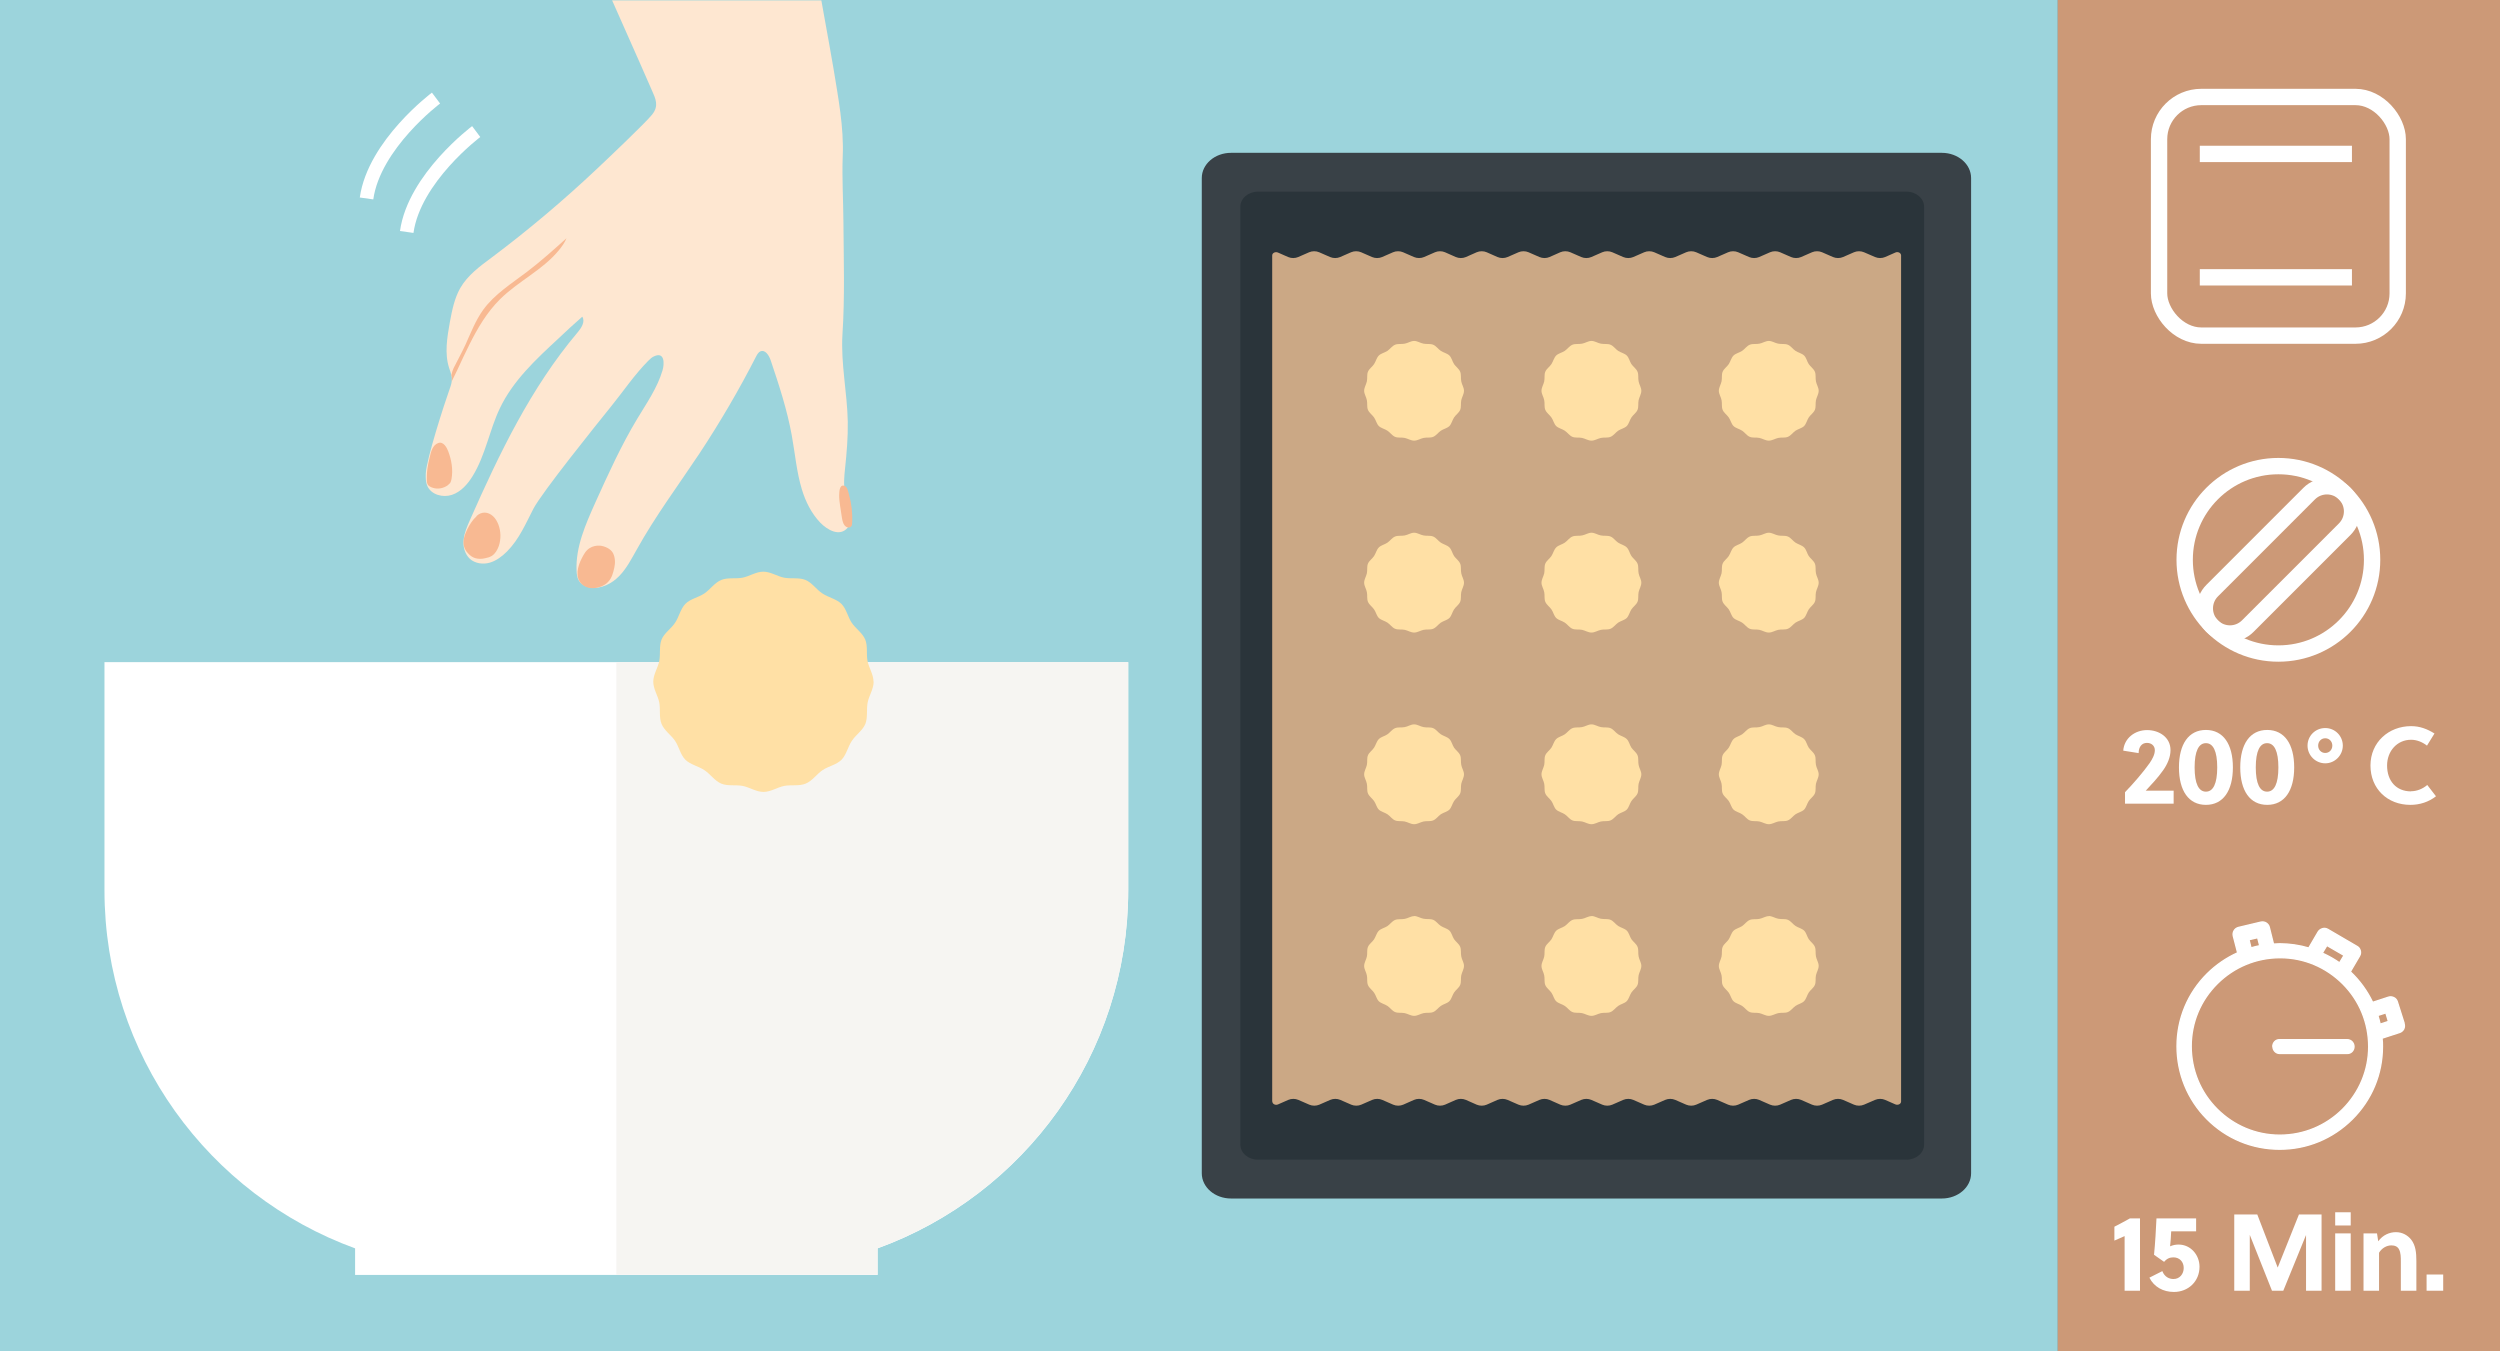 <?xml version="1.0" encoding="UTF-8"?> <svg xmlns="http://www.w3.org/2000/svg" id="Ebene_1" viewBox="0 0 183.54 99.21"><rect x="0" y="0" width="183.54" height="99.21" fill="#808080" stroke="none"/><defs><style> .cls-1 { fill: #ffe0a5; } .cls-2 { fill: #c97; } .cls-3 { fill: #9cd4dc; } .cls-4 { fill: #fff; } .cls-5 { fill: #f6f5f2; } .cls-6 { fill: #394147; } .cls-7 { fill: #cba885; } .cls-8 { fill: #2a343a; } .cls-9, .cls-10, .cls-11 { fill: none; stroke: #fff; } .cls-10 { stroke-width: 1.2px; } .cls-11 { stroke-miterlimit: 10; stroke-width: .1px; } .cls-12 { fill: #fee7d1; } .cls-13 { fill: #f8b992; } </style></defs><rect class="cls-2" x="151.06" width="32.48" height="99.21"></rect><rect class="cls-3" x="0" width="151.06" height="99.21"></rect><path class="cls-4" d="M7.67,48.61v16.75c0,12.09,7.67,22.38,18.4,26.29v1.95h38.36v-1.95c10.74-3.9,18.4-14.2,18.4-26.29v-16.75H7.67Z"></path><path class="cls-5" d="M82.83,65.36v-16.75h-37.58v44.98h19.18v-1.95c10.74-3.9,18.4-14.2,18.4-26.28"></path><path class="cls-12" d="M62.25,38.72c-.59.74-1.53.17-2.03-.35-.65-.68-1.08-1.55-1.35-2.44-.39-1.29-.5-2.64-.74-3.96-.34-1.88-.94-3.71-1.55-5.52-.12-.35-.39-.79-.74-.66-.16.06-.25.23-.33.38-1.25,2.45-2.64,4.82-4.15,7.11-1.56,2.35-3.25,4.61-4.62,7.08-.38.67-.74,1.38-1.28,1.93-.54.56-1.31.95-2.08.85-.35-.05-.71-.23-.89-.53-.12-.21-.15-.46-.16-.71-.08-1.74.66-3.4,1.37-4.99.95-2.1,1.9-4.2,3.08-6.16.69-1.15,1.48-2.27,1.86-3.56.14-.47.17-1.38-.6-1.04-.18.07-.32.21-.46.35-1.01,1.02-1.81,2.22-2.71,3.33-1.12,1.39-5.07,6.3-5.71,7.52-.57,1.1-1.04,2.23-1.93,3.13-.36.36-.79.69-1.28.83-.49.14-1.07.06-1.45-.28-.38-.35-.52-.9-.46-1.41.05-.51.26-.99.47-1.46,2.14-4.85,4.47-9.7,7.89-13.75.28-.33.58-.79.35-1.16-.6.52-1.18,1.06-1.76,1.61-1.64,1.52-3.33,3.09-4.29,5.11-.77,1.61-1.06,3.46-2,4.98-.36.59-.86,1.16-1.52,1.38-.66.22-1.51,0-1.8-.64-.13-.29-.13-.62-.12-.93.04-1.02,1.37-5.14,1.72-6.11.07-.2.15-.41.18-.62.02-.1.02-.21.01-.32l-.03-.16c-.04-.17-.1-.34-.16-.51-.36-1.09-.15-2.28.05-3.41.16-.85.33-1.72.76-2.48.54-.94,1.45-1.61,2.33-2.26,2.68-2.01,5.25-4.18,7.69-6.48.83-.78,3.58-3.39,4.06-3.99.53-.65.26-1.18-.03-1.83-.17-.39-1.39-3.18-2.9-6.56h15.36c.46,2.54.81,4.5.9,5.05.34,2.1.76,4.27.67,6.39-.06,1.59.04,3.2.05,4.79.02,2.75.11,5.54-.07,8.29-.13,2.14.35,4.27.39,6.41.02,1.15-.08,2.3-.2,3.44-.06.58-.12,1.17,0,1.74.09.45.29.86.38,1.31.1.44.09.95-.2,1.3"></path><path class="cls-13" d="M41.59,17.49c-.13.32-.33.6-.55.87-1.19,1.46-2.99,2.28-4.33,3.61-.96.95-1.65,2.13-2.25,3.33-.31.61-.59,1.23-.88,1.85-.14.29-.28.57-.42.86.02-.11.02-.21.01-.32l-.03-.16c.04-.17.09-.35.16-.5.29-.58.61-1.15.88-1.74.39-.87.74-1.77,1.29-2.54.84-1.16,2.1-1.94,3.24-2.81,1-.76,1.93-1.6,2.87-2.44"></path><path class="cls-13" d="M31.45,33.99c-.06.3-.1.59-.11.9,0,.19-.03.48.05.66.06.14.27.23.41.27.36.11.76.03,1.07-.19l.17-.16c.06-.09.09-.2.11-.31.12-.68,0-1.38-.24-2.02-.1-.27-.35-.74-.72-.62-.43.14-.55.65-.64,1.04-.03.14-.07.29-.1.44"></path><path class="cls-13" d="M34.99,37.9c-.3.27-.51.61-.69.97-.2.4-.35.87-.22,1.29.06.18.16.34.29.47.14.16.32.29.53.35.24.07.49.06.73,0,.17-.03.33-.08.48-.17.25-.16.41-.44.51-.72.17-.51.16-1.08-.03-1.58-.09-.23-.21-.44-.39-.61-.37-.34-.84-.36-1.21-.02"></path><path class="cls-13" d="M43.41,43.18c.27.02.56-.05.81-.16.17-.08.34-.19.46-.34.25-.27.34-.65.42-1,.08-.36.07-.75-.1-1.08-.16-.31-.61-.51-.95-.54-.26-.02-.54.04-.76.18-.28.17-.43.46-.58.75-.29.57-.53,1.37,0,1.89.19.19.44.28.7.3"></path><path class="cls-13" d="M61.61,36.32c-.01.28.03.56.07.84.04.28.09.56.13.85.04.26.11.56.34.68.1.05.25.06.33-.03.07-.07.08-.17.08-.27.04-.7-.04-1.41-.23-2.08-.06-.21-.12-.63-.4-.66-.31-.04-.31.48-.32.68"></path><path class="cls-9" d="M34.96,9.66s-4.54,3.4-5.1,7.37"></path><path class="cls-9" d="M32.01,7.2s-4.54,3.4-5.1,7.37"></path><path class="cls-1" d="M64.14,50.05c0,.53-.34,1.02-.44,1.52-.1.52.02,1.1-.17,1.58-.2.48-.71.81-.99,1.24-.29.43-.4,1.02-.76,1.39-.37.37-.96.47-1.39.76-.43.29-.75.79-1.24.99-.48.2-1.06.07-1.58.17-.5.1-.99.44-1.52.44s-1.02-.34-1.52-.44c-.52-.1-1.1.03-1.58-.17-.48-.2-.81-.71-1.24-.99-.43-.29-1.02-.4-1.39-.76-.37-.37-.47-.96-.76-1.39-.29-.43-.79-.75-.99-1.24-.2-.48-.07-1.06-.17-1.58-.1-.5-.44-.99-.44-1.52s.34-1.02.44-1.52c.1-.52-.02-1.1.17-1.58.2-.48.71-.8.99-1.23.29-.43.4-1.02.76-1.39.37-.37.96-.47,1.39-.76.43-.29.75-.79,1.24-.99.48-.2,1.06-.07,1.57-.17.5-.1.99-.44,1.52-.44s1.02.34,1.52.44c.52.1,1.1-.03,1.58.17.48.2.8.71,1.24.99.43.29,1.02.4,1.39.76.37.37.47.96.76,1.39.29.43.79.75.99,1.23.2.48.07,1.06.17,1.58.1.5.44.99.44,1.52"></path><path class="cls-6" d="M88.23,86.14c0,1.02.96,1.85,2.15,1.85h52.18c1.19,0,2.15-.83,2.15-1.85V13.07c0-1.02-.96-1.85-2.15-1.85h-52.18c-1.19,0-2.15.83-2.15,1.85v73.07Z"></path><path class="cls-8" d="M91.06,84.03c0,.61.58,1.11,1.29,1.11h47.62c.71,0,1.29-.5,1.29-1.11V15.18c0-.61-.58-1.11-1.29-1.11h-47.62c-.71,0-1.29.5-1.29,1.11v68.85Z"></path><path class="cls-7" d="M93.41,80.87c0,.18.23.3.42.21l.75-.33c.23-.1.51-.1.74,0l.8.35c.23.1.51.1.74,0l.8-.35c.23-.1.51-.1.74,0l.8.35c.23.1.51.1.74,0l.8-.35c.23-.1.51-.1.74,0l.8.35c.23.1.51.1.74,0l.79-.35c.23-.1.51-.1.74,0l.8.35c.23.1.51.1.74,0l.79-.35c.23-.1.51-.1.74,0l.79.35c.23.1.51.1.74,0l.79-.35c.23-.1.51-.1.74,0l.8.35c.23.1.51.1.74,0l.8-.35c.23-.1.51-.1.74,0l.79.35c.23.1.51.1.74,0l.8-.35c.23-.1.51-.1.74,0l.8.35c.23.1.51.1.74,0l.8-.35c.23-.1.51-.1.74,0l.8.35c.23.1.51.1.74,0l.8-.35c.23-.1.51-.1.74,0l.8.35c.23.1.51.1.74,0l.8-.35c.23-.1.51-.1.74,0l.8.35c.23.1.51.1.74,0l.8-.35c.23-.1.51-.1.74,0l.8.35c.23.1.51.1.74,0l.8-.35c.23-.1.51-.1.74,0l.8.35c.23.1.51.1.74,0l.8-.35c.23-.1.51-.1.74,0l.8.35c.23.1.51.1.74,0l.81-.35c.23-.1.51-.1.74,0l.75.33c.19.08.42-.03.42-.21V18.75c0-.18-.23-.3-.42-.21l-.75.33c-.23.1-.51.1-.74,0l-.81-.35c-.23-.1-.51-.1-.74,0l-.8.35c-.23.1-.51.1-.74,0l-.8-.35c-.23-.1-.51-.1-.74,0l-.8.35c-.23.1-.51.1-.74,0l-.8-.35c-.23-.1-.51-.1-.74,0l-.8.35c-.23.1-.51.1-.74,0l-.8-.35c-.23-.1-.51-.1-.74,0l-.8.35c-.23.1-.51.1-.74,0l-.8-.35c-.23-.1-.51-.1-.74,0l-.8.35c-.23.1-.51.1-.74,0l-.8-.35c-.23-.1-.51-.1-.74,0l-.8.35c-.23.1-.51.1-.74,0l-.8-.35c-.23-.1-.51-.1-.74,0l-.8.35c-.23.1-.51.1-.74,0l-.8-.35c-.23-.1-.51-.1-.74,0l-.79.35c-.23.1-.51.1-.74,0l-.8-.35c-.23-.1-.51-.1-.74,0l-.8.35c-.23.1-.51.1-.74,0l-.79-.35c-.23-.1-.51-.1-.74,0l-.79.35c-.23.1-.51.1-.74,0l-.79-.35c-.23-.1-.51-.1-.74,0l-.8.35c-.23.1-.51.1-.74,0l-.8-.35c-.23-.1-.51-.1-.74,0l-.8.35c-.23.1-.51.1-.74,0l-.8-.35c-.23-.1-.51-.1-.74,0l-.8.35c-.23.1-.51.1-.74,0l-.8-.35c-.23-.1-.51-.1-.74,0l-.8.35c-.23.1-.51.1-.74,0l-.75-.33c-.19-.08-.42.03-.42.21v62.13h0Z"></path><path class="cls-1" d="M103.82,67.25c.24,0,.46.16.69.2.23.05.5-.01.71.08.22.09.36.32.56.45.2.13.46.18.63.34.17.17.21.43.34.63.13.19.36.34.45.56.09.21.03.48.08.71.04.23.2.45.2.69s-.15.46-.2.69c-.05.23.01.5-.08.71-.09.22-.32.36-.45.56-.13.2-.18.46-.34.63-.17.17-.43.21-.63.35-.19.13-.34.36-.56.45-.21.09-.48.03-.71.08-.23.05-.45.2-.69.2s-.46-.15-.69-.2c-.23-.05-.5.01-.71-.08-.22-.09-.36-.32-.56-.45-.19-.13-.46-.18-.63-.34-.17-.17-.21-.43-.35-.63-.13-.19-.36-.34-.45-.56-.09-.21-.03-.48-.08-.71-.04-.23-.2-.45-.2-.69s.15-.46.2-.69c.05-.23-.01-.5.08-.71.09-.22.32-.36.45-.56.13-.2.18-.46.35-.63.17-.16.43-.21.63-.34.19-.13.34-.36.56-.45.21-.09.48-.03.71-.08.23-.04.45-.2.69-.2"></path><path class="cls-1" d="M103.82,53.18c.24,0,.46.16.69.2.23.05.5-.01.71.08.22.09.36.32.56.45.2.13.46.18.63.35.17.17.21.43.34.63.13.19.36.34.45.56.09.21.03.48.08.71.04.23.2.45.2.69s-.15.46-.2.69c-.05.23.01.5-.08.71-.09.22-.32.36-.45.56-.13.2-.18.46-.34.63-.17.16-.43.21-.63.34-.19.13-.34.36-.56.45-.21.09-.48.03-.71.08-.23.05-.45.2-.69.2s-.46-.15-.69-.2c-.23-.05-.5.01-.71-.08-.22-.09-.36-.32-.56-.45-.19-.13-.46-.18-.63-.34-.17-.17-.21-.43-.35-.63-.13-.19-.36-.34-.45-.56-.09-.21-.03-.48-.08-.71-.04-.23-.2-.45-.2-.69s.15-.46.2-.69c.05-.23-.01-.5.08-.71.09-.22.32-.36.45-.56.13-.2.18-.46.35-.63.17-.17.43-.21.63-.35.19-.13.34-.36.56-.45.21-.09.48-.03.71-.08.23-.04.45-.2.69-.2"></path><path class="cls-1" d="M103.82,39.11c.24,0,.46.16.69.2.23.05.5-.01.71.08.22.09.36.32.56.45.2.13.46.18.63.35.17.17.21.43.34.63.13.19.36.34.45.56.09.21.03.48.08.71.04.23.2.45.2.69s-.15.46-.2.69c-.05.23.01.5-.08.71-.09.22-.32.36-.45.56-.13.2-.18.46-.34.63-.17.16-.43.21-.63.34-.19.13-.34.36-.56.45-.21.09-.48.03-.71.08-.23.05-.45.2-.69.2s-.46-.15-.69-.2c-.23-.05-.5.01-.71-.08-.22-.09-.36-.32-.56-.45-.19-.13-.46-.18-.63-.34-.17-.17-.21-.43-.35-.63-.13-.19-.36-.34-.45-.56-.09-.21-.03-.48-.08-.71-.04-.23-.2-.45-.2-.69s.15-.46.2-.69c.05-.23-.01-.5.08-.71.09-.22.32-.36.45-.56.13-.2.18-.46.35-.63.17-.17.43-.21.63-.35.19-.13.34-.36.56-.45.21-.09.48-.03.71-.08.23-.04.45-.2.69-.2"></path><path class="cls-1" d="M103.82,25.03c.24,0,.46.16.69.2.23.05.5-.01.71.08.22.09.36.32.56.45.2.13.46.18.63.34.17.17.21.43.34.63.13.19.36.34.45.56.09.21.03.48.08.71.04.23.2.45.2.69s-.15.46-.2.69c-.05.23.01.5-.08.71-.09.22-.32.36-.45.56-.13.2-.18.46-.34.63-.17.16-.43.21-.63.34-.19.13-.34.36-.56.45-.21.09-.48.03-.71.08-.23.05-.45.2-.69.2s-.46-.15-.69-.2c-.23-.05-.5.01-.71-.08-.22-.09-.36-.32-.56-.45-.19-.13-.46-.18-.63-.34-.17-.17-.21-.43-.35-.63-.13-.19-.36-.34-.45-.56-.09-.21-.03-.48-.08-.71-.04-.23-.2-.45-.2-.69s.15-.46.2-.69c.05-.23-.01-.5.08-.71.09-.22.32-.36.45-.56.13-.2.18-.46.35-.63.17-.16.43-.21.63-.34.19-.13.34-.36.56-.45.21-.09.48-.03.71-.08.23-.04.45-.2.69-.2"></path><path class="cls-1" d="M116.84,67.25c.24,0,.46.16.69.2.23.05.5-.01.71.08.22.09.36.32.56.45.2.13.46.18.63.34.17.17.21.43.34.63.13.19.36.34.45.56.09.21.03.48.08.71.04.23.2.45.2.69s-.15.46-.2.69c-.05.23.01.5-.08.71-.09.22-.32.36-.45.56-.13.2-.18.46-.34.63-.17.17-.43.21-.63.35-.19.13-.34.36-.56.45-.21.09-.48.03-.71.08-.23.05-.45.2-.69.2s-.46-.15-.69-.2c-.23-.05-.5.01-.71-.08-.22-.09-.36-.32-.56-.45-.19-.13-.46-.18-.63-.34-.17-.17-.21-.43-.35-.63-.13-.19-.36-.34-.45-.56-.09-.21-.03-.48-.08-.71-.04-.23-.2-.45-.2-.69s.15-.46.2-.69c.05-.23-.01-.5.08-.71.09-.22.32-.36.45-.56.13-.2.18-.46.35-.63.17-.16.43-.21.63-.34.19-.13.34-.36.56-.45.21-.09.48-.03.71-.08.23-.04.45-.2.69-.2"></path><path class="cls-1" d="M116.84,53.18c.24,0,.46.16.69.2.23.05.5-.01.71.08.22.09.36.32.56.45.2.13.46.18.63.35.17.17.21.43.34.63.13.19.36.34.45.56.09.21.03.48.08.71.04.23.2.45.2.69s-.15.46-.2.69c-.05.23.01.5-.08.71-.09.22-.32.36-.45.56-.13.2-.18.46-.34.63-.17.16-.43.21-.63.34-.19.13-.34.36-.56.45-.21.09-.48.03-.71.08-.23.05-.45.2-.69.2s-.46-.15-.69-.2c-.23-.05-.5.01-.71-.08-.22-.09-.36-.32-.56-.45-.19-.13-.46-.18-.63-.34-.17-.17-.21-.43-.35-.63-.13-.19-.36-.34-.45-.56-.09-.21-.03-.48-.08-.71-.04-.23-.2-.45-.2-.69s.15-.46.2-.69c.05-.23-.01-.5.08-.71.09-.22.32-.36.45-.56.13-.2.18-.46.35-.63.17-.17.43-.21.63-.35.19-.13.34-.36.56-.45.21-.09.48-.03.71-.08.23-.04.45-.2.69-.2"></path><path class="cls-1" d="M116.84,39.11c.24,0,.46.16.69.2.23.05.5-.01.71.08.22.09.36.32.56.45.2.13.46.18.63.35.17.17.21.43.34.63.13.19.36.34.45.56.09.21.03.48.08.71.04.23.2.45.2.69s-.15.46-.2.69c-.05.23.01.5-.08.71-.09.22-.32.36-.45.56-.13.2-.18.46-.34.63-.17.16-.43.21-.63.34-.19.13-.34.36-.56.45-.21.09-.48.03-.71.08-.23.05-.45.2-.69.2s-.46-.15-.69-.2c-.23-.05-.5.01-.71-.08-.22-.09-.36-.32-.56-.45-.19-.13-.46-.18-.63-.34-.17-.17-.21-.43-.35-.63-.13-.19-.36-.34-.45-.56-.09-.21-.03-.48-.08-.71-.04-.23-.2-.45-.2-.69s.15-.46.2-.69c.05-.23-.01-.5.08-.71.09-.22.32-.36.45-.56.13-.2.18-.46.35-.63.17-.17.43-.21.63-.35.19-.13.34-.36.56-.45.21-.09.48-.03.71-.08.23-.04.45-.2.69-.2"></path><path class="cls-1" d="M116.84,25.03c.24,0,.46.16.69.2.23.05.5-.01.71.08.22.09.36.32.56.45.2.13.46.18.63.34.17.17.21.43.34.63.13.19.36.34.45.56.09.21.03.48.08.71.04.23.2.45.2.69s-.15.46-.2.69c-.05.23.01.5-.08.71-.09.22-.32.36-.45.56-.13.2-.18.46-.34.63-.17.16-.43.21-.63.34-.19.13-.34.36-.56.45-.21.09-.48.03-.71.08-.23.05-.45.2-.69.2s-.46-.15-.69-.2c-.23-.05-.5.01-.71-.08-.22-.09-.36-.32-.56-.45-.19-.13-.46-.18-.63-.34-.17-.17-.21-.43-.35-.63-.13-.19-.36-.34-.45-.56-.09-.21-.03-.48-.08-.71-.04-.23-.2-.45-.2-.69s.15-.46.2-.69c.05-.23-.01-.5.08-.71.09-.22.32-.36.45-.56.13-.2.18-.46.35-.63.17-.16.43-.21.63-.34.19-.13.34-.36.56-.45.21-.09.48-.03.71-.08.23-.04.45-.2.69-.2"></path><path class="cls-1" d="M129.86,67.25c.24,0,.46.16.69.2.23.05.5-.01.71.08.22.09.36.32.56.45.2.13.46.18.63.34.17.17.21.43.34.63.13.19.36.34.45.56.09.21.03.48.08.71.04.23.2.45.2.69s-.15.46-.2.69c-.05.23.01.5-.08.71-.09.22-.32.36-.45.56-.13.2-.18.46-.34.63-.17.17-.43.21-.63.35-.19.13-.34.36-.56.45-.21.09-.48.03-.71.08-.23.05-.45.2-.69.2s-.46-.15-.69-.2c-.23-.05-.5.01-.71-.08-.22-.09-.36-.32-.56-.45-.19-.13-.46-.18-.63-.34-.17-.17-.21-.43-.35-.63-.13-.19-.36-.34-.45-.56-.09-.21-.03-.48-.08-.71-.04-.23-.2-.45-.2-.69s.15-.46.2-.69c.05-.23-.01-.5.08-.71.09-.22.32-.36.45-.56.13-.2.18-.46.35-.63.17-.16.43-.21.63-.34.19-.13.34-.36.56-.45.21-.09.48-.03.71-.08.23-.04.45-.2.69-.2"></path><path class="cls-1" d="M129.86,53.18c.24,0,.46.16.69.2.23.05.5-.01.71.08.22.09.36.32.56.45.2.13.46.18.63.35.17.17.21.43.34.63.13.19.36.34.45.56.09.21.03.48.08.71.04.23.2.45.2.69s-.15.46-.2.69c-.05.23.01.5-.08.71-.09.22-.32.36-.45.56-.13.2-.18.46-.34.63-.17.16-.43.21-.63.34-.19.13-.34.36-.56.45-.21.09-.48.03-.71.08-.23.05-.45.2-.69.2s-.46-.15-.69-.2c-.23-.05-.5.01-.71-.08-.22-.09-.36-.32-.56-.45-.19-.13-.46-.18-.63-.34-.17-.17-.21-.43-.35-.63-.13-.19-.36-.34-.45-.56-.09-.21-.03-.48-.08-.71-.04-.23-.2-.45-.2-.69s.15-.46.2-.69c.05-.23-.01-.5.08-.71.09-.22.32-.36.45-.56.13-.2.18-.46.35-.63.17-.17.43-.21.63-.35.19-.13.34-.36.56-.45.21-.09.48-.03.71-.08.23-.04.45-.2.69-.2"></path><path class="cls-1" d="M129.86,39.11c.24,0,.46.16.69.2.23.05.5-.01.71.08.22.09.36.32.56.45.2.13.46.18.63.35.17.17.21.43.34.63.13.19.36.34.45.56.09.21.03.48.08.71.04.23.2.45.2.69s-.15.46-.2.69c-.05.23.01.5-.08.71-.09.22-.32.36-.45.56-.13.2-.18.46-.34.63-.17.16-.43.21-.63.34-.19.13-.34.36-.56.45-.21.09-.48.03-.71.08-.23.05-.45.2-.69.2s-.46-.15-.69-.2c-.23-.05-.5.01-.71-.08-.22-.09-.36-.32-.56-.45-.19-.13-.46-.18-.63-.34-.17-.17-.21-.43-.35-.63-.13-.19-.36-.34-.45-.56-.09-.21-.03-.48-.08-.71-.04-.23-.2-.45-.2-.69s.15-.46.2-.69c.05-.23-.01-.5.08-.71.09-.22.32-.36.45-.56.13-.2.18-.46.35-.63.17-.17.43-.21.63-.35.19-.13.34-.36.56-.45.21-.09.48-.03.71-.08.23-.04.45-.2.69-.2"></path><path class="cls-1" d="M129.86,25.03c.24,0,.46.16.69.2.23.05.5-.01.71.08.22.09.36.32.56.45.2.13.46.18.63.34.17.17.21.43.34.63.13.19.36.34.45.56.09.21.03.48.08.71.04.23.2.45.2.69s-.15.46-.2.69c-.05.23.01.5-.08.71-.09.22-.32.36-.45.56-.13.2-.18.46-.34.63-.17.16-.43.21-.63.34-.19.13-.34.36-.56.45-.21.09-.48.03-.71.08-.23.05-.45.2-.69.2s-.46-.15-.69-.2c-.23-.05-.5.01-.71-.08-.22-.09-.36-.32-.56-.45-.19-.13-.46-.18-.63-.34-.17-.17-.21-.43-.35-.63-.13-.19-.36-.34-.45-.56-.09-.21-.03-.48-.08-.71-.04-.23-.2-.45-.2-.69s.15-.46.2-.69c.05-.23-.01-.5.08-.71.09-.22.32-.36.45-.56.13-.2.18-.46.35-.63.17-.16.43-.21.63-.34.19-.13.34-.36.56-.45.21-.09.48-.03.71-.08.23-.04.45-.2.69-.2"></path><rect class="cls-10" x="158.51" y="7.12" width="17.52" height="17.52" rx="3.1" ry="3.1"></rect><line class="cls-10" x1="161.5" y1="11.3" x2="172.67" y2="11.3"></line><line class="cls-10" x1="161.5" y1="20.36" x2="172.67" y2="20.36"></line><g><path class="cls-4" d="M155.98,94.76v-4.01c-.24.11-.54.24-.75.33v-1.02c.34-.18.76-.39,1.14-.61h.74v5.31h-1.14Z"></path><path class="cls-4" d="M161.24,90.4h-1.84c-.02.4-.04.74-.08,1.1.2-.09.41-.13.62-.13.9,0,1.54.77,1.54,1.63,0,1.07-.82,1.85-1.88,1.85-.79,0-1.46-.37-1.8-1.05l.95-.48c.17.44.52.58.82.58.47,0,.75-.39.75-.81,0-.45-.3-.78-.76-.78-.26,0-.48.09-.68.33l-.74-.52c.08-.77.15-1.97.18-2.67h2.91v.95Z"></path><path class="cls-4" d="M167.62,94.76h-.82l-1.63-4.1v4.1h-1.14v-5.6h1.69l1.5,3.9,1.56-3.9h1.66v5.6h-1.14v-4.09l-1.67,4.09Z"></path><path class="cls-4" d="M171.44,89.97v-.97h1.14v.97h-1.14ZM171.44,94.76v-4.21h1.14v4.21h-1.14Z"></path><path class="cls-4" d="M174.51,90.55l.09.58c.34-.47.84-.67,1.3-.67s.86.22,1.12.55c.33.42.38.97.38,1.57v2.18h-1.14v-2.13c0-.31,0-.66-.13-.9-.1-.21-.31-.3-.56-.3-.34,0-.7.19-.91.54v2.79h-1.14v-4.21h.98Z"></path><path class="cls-4" d="M178.15,94.76v-1.19h1.22v1.19h-1.22Z"></path></g><path class="cls-4" d="M166.87,76.83c0,.28.22.51.48.51h4.98c.27.01.49-.22.49-.5,0-.28-.22-.51-.49-.51h-4.98c-.27-.01-.49.22-.49.5"></path><path class="cls-11" d="M166.87,76.83c0,.28.22.51.48.51h4.98c.27.01.49-.22.49-.5,0-.28-.22-.51-.49-.51h-4.98c-.27-.01-.49.22-.49.5"></path><path class="cls-4" d="M165.11,68.99l.64-.15.15.59c-.22.04-.43.1-.64.16l-.15-.61ZM174.57,74.55l.59-.19.19.63-.61.2c-.05-.22-.1-.43-.17-.64M170.5,69.96l.33-.55,1.26.73-.33.55c-.09-.06-.18-.12-.27-.18-.36-.23-.67-.38-.69-.39-.11-.06-.22-.11-.33-.16h.02ZM173.9,76.84c0,1.74-.69,3.37-1.92,4.6-1.23,1.22-2.86,1.9-4.61,1.9-1.74,0-3.37-.69-4.6-1.92-1.23-1.23-1.9-2.87-1.9-4.61,0-1.74.68-3.37,1.92-4.6,1.23-1.22,2.86-1.9,4.61-1.9,1.74,0,3.37.69,4.6,1.92,1.23,1.23,1.9,2.87,1.9,4.61M176.51,75.15l-.51-1.61c-.04-.13-.13-.24-.26-.3-.12-.06-.26-.07-.39-.03l-1.16.38c-.4-.84-.95-1.6-1.64-2.25l.68-1.16c.07-.12.09-.26.05-.39-.03-.13-.12-.25-.24-.31l-2.14-1.25c-.12-.07-.26-.09-.39-.05-.13.04-.25.12-.32.24l-.69,1.18c-.68-.2-1.4-.31-2.13-.31-.15,0-.3.01-.46.02l-.31-1.24c-.03-.13-.12-.24-.23-.31-.11-.07-.26-.09-.39-.06l-1.64.39c-.28.07-.44.35-.38.62l.32,1.24c-.82.37-1.57.88-2.23,1.53-1.43,1.42-2.22,3.31-2.22,5.33,0,2.01.77,3.91,2.19,5.34,1.42,1.43,3.31,2.22,5.35,2.22,2.01,0,3.89-.78,5.32-2.2,1.43-1.42,2.22-3.31,2.22-5.33,0-.21,0-.42-.03-.62l1.29-.42c.13-.04.24-.14.3-.25.06-.12.07-.26.03-.39"></path><path class="cls-11" d="M165.11,68.99l.64-.15.15.59c-.22.04-.43.1-.64.16l-.15-.61ZM174.57,74.55l.59-.19.19.63-.61.2c-.05-.22-.1-.43-.17-.64M170.5,69.96l.33-.55,1.26.73-.33.55c-.09-.06-.18-.12-.27-.18-.36-.23-.67-.38-.69-.39-.11-.06-.22-.11-.33-.16h.02ZM173.9,76.84c0,1.74-.69,3.37-1.92,4.6-1.23,1.22-2.86,1.9-4.61,1.9-1.74,0-3.37-.69-4.6-1.92-1.23-1.23-1.9-2.87-1.9-4.61,0-1.74.68-3.37,1.92-4.6,1.23-1.22,2.86-1.9,4.61-1.9,1.74,0,3.37.69,4.6,1.92,1.23,1.23,1.9,2.87,1.9,4.61M176.51,75.15l-.51-1.61c-.04-.13-.13-.24-.26-.3-.12-.06-.26-.07-.39-.03l-1.16.38c-.4-.84-.95-1.6-1.64-2.25l.68-1.16c.07-.12.09-.26.05-.39-.03-.13-.12-.25-.24-.31l-2.14-1.25c-.12-.07-.26-.09-.39-.05-.13.04-.25.12-.32.24l-.69,1.18c-.68-.2-1.4-.31-2.13-.31-.15,0-.3.01-.46.02l-.31-1.24c-.03-.13-.12-.24-.23-.31-.11-.07-.26-.09-.39-.06l-1.64.39c-.28.07-.44.35-.38.62l.32,1.24c-.82.37-1.57.88-2.23,1.53-1.43,1.42-2.22,3.31-2.22,5.33,0,2.01.77,3.91,2.19,5.34,1.42,1.43,3.31,2.22,5.35,2.22,2.01,0,3.89-.78,5.32-2.2,1.43-1.42,2.22-3.31,2.22-5.33,0-.21,0-.42-.03-.62l1.29-.42c.13-.04.24-.14.3-.25.06-.12.07-.26.03-.39"></path><g><path class="cls-4" d="M159.58,59h-3.57v-.84c.62-.64,1.33-1.46,1.81-2.14.19-.28.38-.62.38-.94,0-.33-.25-.54-.58-.54-.38,0-.61.3-.61.75l-1.13-.18c.07-.92.86-1.51,1.75-1.51s1.72.53,1.72,1.47c0,.53-.23,1.04-.54,1.48-.38.54-.85,1.04-1.28,1.5h2.05v.95Z"></path><path class="cls-4" d="M163.93,56.34c0,1.71-.71,2.75-1.98,2.75s-1.98-1.04-1.98-2.75.71-2.75,1.98-2.75,1.98,1.04,1.98,2.75ZM161.12,56.34c0,1.2.3,1.78.83,1.78s.83-.58.83-1.78-.3-1.78-.83-1.78-.83.58-.83,1.78Z"></path><path class="cls-4" d="M168.43,56.34c0,1.71-.71,2.75-1.98,2.75s-1.98-1.04-1.98-2.75.71-2.75,1.98-2.75,1.98,1.04,1.98,2.75ZM165.61,56.34c0,1.2.3,1.78.83,1.78s.83-.58.83-1.78-.3-1.78-.83-1.78-.83.58-.83,1.78Z"></path><path class="cls-4" d="M169.41,54.74c0-.72.58-1.29,1.3-1.29s1.29.58,1.29,1.29-.58,1.3-1.29,1.3-1.3-.58-1.3-1.3ZM170.19,54.74c0,.3.22.54.52.54s.52-.24.52-.54-.22-.54-.52-.54-.52.24-.52.54Z"></path><path class="cls-4" d="M177.01,58.09c.42,0,.85-.17,1.19-.46l.64.83c-.54.42-1.19.63-1.88.63-1.68,0-2.93-1.18-2.93-2.89s1.34-2.89,2.98-2.89c.64,0,1.17.2,1.72.54l-.55.89c-.34-.26-.74-.43-1.17-.43-1.02,0-1.76.83-1.76,1.89,0,1.12.66,1.9,1.76,1.9Z"></path></g><circle class="cls-10" cx="167.27" cy="41.1" r="6.88"></circle><path class="cls-10" d="M172.14,36.24c-.72-.72-1.89-.72-2.61,0l-7.12,7.12c-.72.72-.72,1.89,0,2.61.72.72,1.89.72,2.61,0l7.12-7.12c.72-.72.72-1.89,0-2.61Z"></path></svg> 